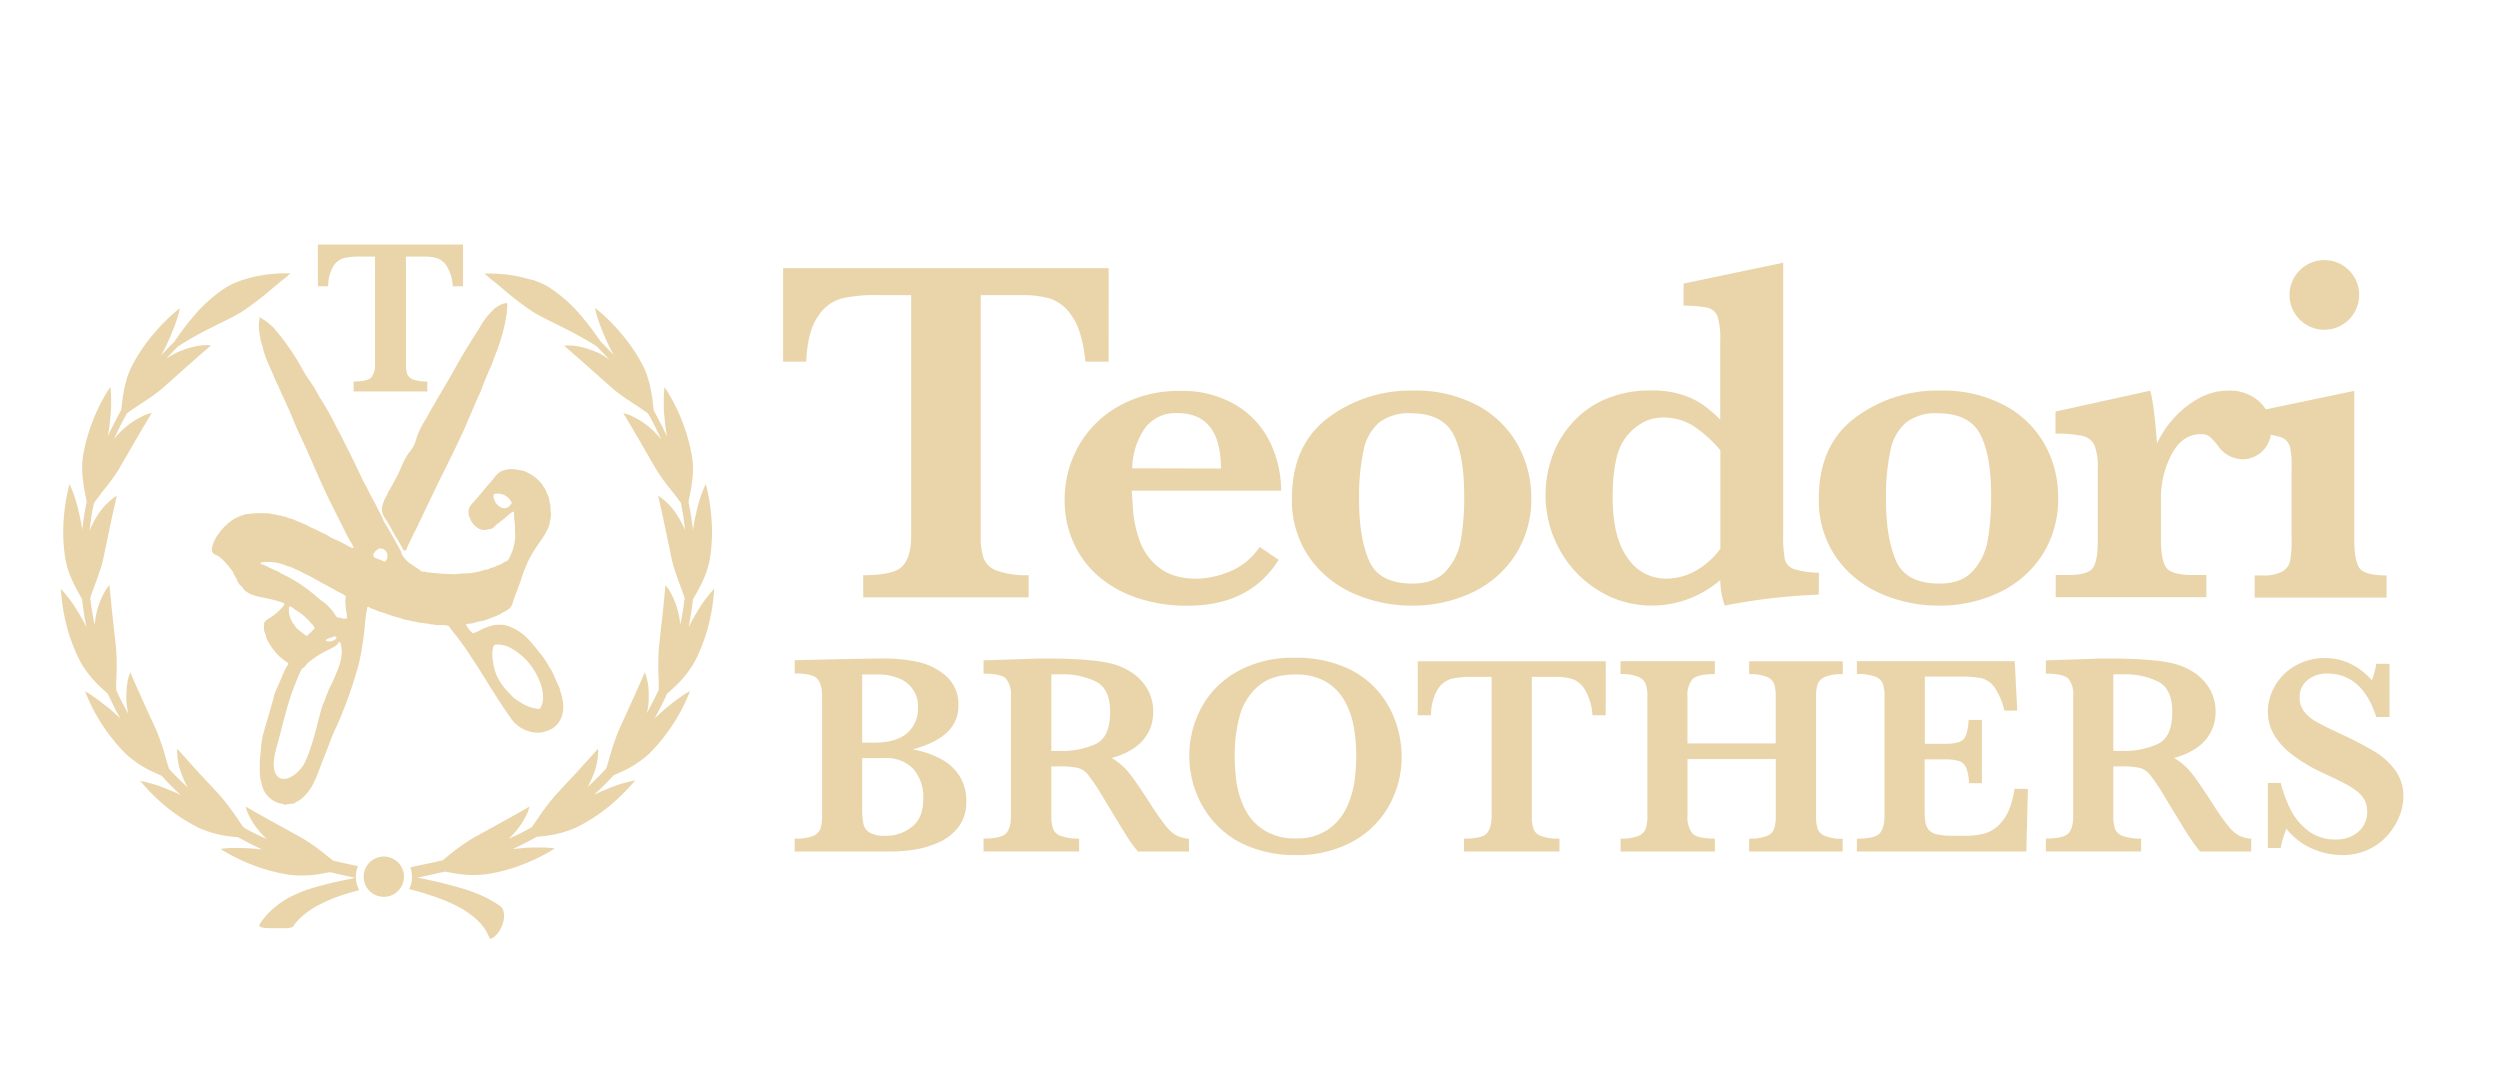<svg xmlns="http://www.w3.org/2000/svg" id="Livello_1" data-name="Livello 1" viewBox="0 0 564.28 244.13"><defs><style>.cls-1,.cls-2{fill:#ead5aa;}.cls-2{fill-rule:evenodd;}</style></defs><path class="cls-1" d="M250.22,81.63H245q-.72-6.9-3-10.2a9.73,9.73,0,0,0-5-4.05,22.7,22.7,0,0,0-6.2-.77h-9.43v54.45a15,15,0,0,0,.66,5,5,5,0,0,0,3.07,2.77,19.53,19.53,0,0,0,7.07,1v5H194.83v-5c4.57,0,7.52-.65,8.83-2s2-3.58,2-6.8V66.61h-7.9a33.37,33.37,0,0,0-7.73.74,9.35,9.35,0,0,0-5.4,4.06q-2.34,3.32-2.66,10.22h-5.21V60.52h73.48Z"></path><path class="cls-1" d="M289.17,110.75H255.45q.06,1.05.3,4.44a26.23,26.23,0,0,0,1.54,7,13.09,13.09,0,0,0,4.44,6c2.1,1.63,4.93,2.44,8.47,2.44a21.27,21.27,0,0,0,7-1.48,15.12,15.12,0,0,0,7.13-5.7l4.28,2.91q-6.48,10.37-20.57,10.36a34.62,34.62,0,0,1-11.49-1.81,25.9,25.9,0,0,1-8.8-5,21.66,21.66,0,0,1-5.53-7.62,23.09,23.09,0,0,1-1.92-9.43,24.51,24.51,0,0,1,3.2-12.28,23.48,23.48,0,0,1,9.19-9,27.44,27.44,0,0,1,13.65-3.34,23.61,23.61,0,0,1,12.7,3.23,20.06,20.06,0,0,1,7.65,8.39A25.18,25.18,0,0,1,289.17,110.75Zm-13.59-5q0-12.51-9.88-12.51a8.57,8.57,0,0,0-7.32,3.46,16.31,16.31,0,0,0-2.82,9Z"></path><path class="cls-1" d="M345.63,112.29a23.22,23.22,0,0,1-3.62,13,23.54,23.54,0,0,1-9.79,8.48,31.15,31.15,0,0,1-13.52,2.93A32.44,32.44,0,0,1,305.62,134a24,24,0,0,1-10.09-8.17,22.5,22.5,0,0,1-3.92-13.43q0-11.91,8.12-18.07A31,31,0,0,1,319,88.16a29.62,29.62,0,0,1,14.37,3.29,22.54,22.54,0,0,1,9.13,8.83A24.23,24.23,0,0,1,345.63,112.29ZM330.49,112c0-6.22-.82-10.89-2.47-14s-4.84-4.72-9.59-4.72a11.07,11.07,0,0,0-7.11,2.06,11.2,11.2,0,0,0-3.56,6.36,50.56,50.56,0,0,0-1,11.16q0,8.44,2.24,13.65t9.82,5.21q5,0,7.6-2.88a13.9,13.9,0,0,0,3.34-7.12A57.24,57.24,0,0,0,330.49,112Z"></path><path class="cls-1" d="M410.52,134.22a133.34,133.34,0,0,0-21.22,2.47,16.89,16.89,0,0,1-1-5.76,23.76,23.76,0,0,1-15.41,5.76,22.67,22.67,0,0,1-12-3.35,24.53,24.53,0,0,1-8.78-9.13,25.21,25.21,0,0,1-3.26-12.58,25.77,25.77,0,0,1,1.43-8.39,22.69,22.69,0,0,1,4.47-7.65,21.2,21.2,0,0,1,7.54-5.46,25.33,25.33,0,0,1,10.25-2,22.38,22.38,0,0,1,7.24,1,17.8,17.8,0,0,1,4.83,2.39,33.26,33.26,0,0,1,3.67,3.2v-18a16.42,16.42,0,0,0-.6-5.27,3.18,3.18,0,0,0-2.28-2A27.12,27.12,0,0,0,380,69v-5l22.49-4.71v61.41a28.25,28.25,0,0,0,.35,5.49,3.14,3.14,0,0,0,2,2.22,18.58,18.58,0,0,0,5.7.85Zm-22.21-10.36V101.65a29.42,29.42,0,0,0-5.48-5.1,12.54,12.54,0,0,0-7.57-2.3,9.31,9.31,0,0,0-5.05,1.48,11.67,11.67,0,0,0-3.78,3.78Q364,103.29,364,112.29c0,6.07,1.14,10.63,3.42,13.71a10.29,10.29,0,0,0,8.53,4.6,13.61,13.61,0,0,0,6.86-1.81A17.68,17.68,0,0,0,388.31,123.86Z"></path><path class="cls-1" d="M464.55,112.29a23.21,23.21,0,0,1-3.61,13,23.54,23.54,0,0,1-9.79,8.48,31.18,31.18,0,0,1-13.52,2.93A32.41,32.41,0,0,1,424.55,134a23.89,23.89,0,0,1-10.09-8.17,22.5,22.5,0,0,1-3.92-13.43q0-11.91,8.12-18.07A31,31,0,0,1,438,88.16a29.62,29.62,0,0,1,14.37,3.29,22.54,22.54,0,0,1,9.13,8.83A24.22,24.22,0,0,1,464.55,112.29ZM449.42,112c0-6.22-.82-10.89-2.47-14s-4.84-4.72-9.59-4.72a11,11,0,0,0-7.11,2.06,11.2,11.2,0,0,0-3.56,6.36,50,50,0,0,0-1,11.16q0,8.44,2.24,13.65t9.82,5.21q5,0,7.59-2.88a13.83,13.83,0,0,0,3.35-7.12A57.24,57.24,0,0,0,449.42,112Z"></path><path class="cls-1" d="M512.61,96.82a6.59,6.59,0,0,1-1.94,5,6.45,6.45,0,0,1-4.58,1.84,6.83,6.83,0,0,1-5.49-3.07,15.49,15.49,0,0,0-1.8-2,3.09,3.09,0,0,0-2-.6c-2.85,0-5.08,1.54-6.67,4.63a20.78,20.78,0,0,0-2.38,9.63v9.54q0,4.61,1.18,6.3c.78,1.14,2.86,1.7,6.22,1.7H498v5H464v-5h2.85q4.6,0,5.64-1.75t1-6.25v-16a13.58,13.58,0,0,0-.74-5.27,3.9,3.9,0,0,0-2.66-2.11,25.7,25.7,0,0,0-6.14-.52v-5l21.38-4.71q.83,2.79,1.54,11.9a23.07,23.07,0,0,1,4-5.92,21.11,21.11,0,0,1,5.59-4.34,13.42,13.42,0,0,1,6.33-1.64A9.87,9.87,0,0,1,510,90.68,8.16,8.16,0,0,1,512.61,96.82Z"></path><path class="cls-1" d="M538.68,134.88H508.91v-5h1.59a9.36,9.36,0,0,0,4.63-.87,3.63,3.63,0,0,0,1.78-2.47,24.58,24.58,0,0,0,.33-4.66V105.54a19.29,19.29,0,0,0-.41-4.82,3.19,3.19,0,0,0-2.14-2.09,18.7,18.7,0,0,0-5.78-.71v-5l22.48-4.71v33.67c0,3.07.39,5.17,1.15,6.3s2.82,1.7,6.14,1.7Zm-6.19-68.16a7.86,7.86,0,1,1-2.3-5.71A7.78,7.78,0,0,1,532.49,66.72Z"></path><path class="cls-1" d="M80.32,197.89a6.24,6.24,0,0,1,.48-2.41l-1.21-.24c-1.45-.31-2.93-.63-4.43-1l-1.11-.88a48.44,48.44,0,0,0-5.81-4.17c-4.06-2.26-8.89-4.86-12.79-7.14a8.51,8.51,0,0,0,.78,2.07,17.14,17.14,0,0,0,.89,1.6,21.67,21.67,0,0,0,1.31,1.78,16.9,16.9,0,0,0,1.82,1.9c-1.21-.54-2.41-1.11-3.6-1.72-.55-.29-1.1-.58-1.64-.89-.31-.4-.62-.84-.94-1.31a57.42,57.42,0,0,0-4.21-5.68c-1.54-1.72-3.29-3.55-5-5.4L40,169a14.62,14.62,0,0,0,1.13,6.12,21.26,21.26,0,0,0,1.08,2.3,3.79,3.79,0,0,1,.2.34q-2.2-2-4.25-4.21c-.18-.53-.36-1.12-.54-1.73a59.92,59.92,0,0,0-2.21-6.72c-1.92-4.2-4.23-9.21-6-13.35a9.74,9.74,0,0,0-.62,2.13c-.09.52-.17,1.13-.22,1.81,0,.34,0,.7-.05,1.07s0,.75,0,1.15a15.46,15.46,0,0,0,.31,2.52c0,.23.1.47.15.71l-.75-1.33c-.73-1.34-1.41-2.71-2-4.09,0-.15,0-.3,0-.46,0-.5,0-1,0-1.58a59.39,59.39,0,0,0,0-7.06c-.24-2.3-.52-4.82-.8-7.32s-.49-5-.73-7.25a8.77,8.77,0,0,0-1.23,1.82,17.93,17.93,0,0,0-1.51,3.76,21.12,21.12,0,0,0-.49,2.49c-.05.34-.08.68-.1,1q-.64-3.07-1-6.14c.2-.64.47-1.36.73-2.12.38-1,.81-2.16,1.2-3.29a30.23,30.23,0,0,0,1-3.43L24.8,119c.5-2.47,1.09-4.91,1.55-7.12A14.76,14.76,0,0,0,22,116.32a22.81,22.81,0,0,0-1.24,2.22c-.2.4-.37.82-.54,1.26.23-2.15.55-4.25,1-6.28.42-.59.95-1.25,1.49-2s1.45-1.8,2.16-2.76a32.69,32.69,0,0,0,2-2.93c2.33-4,5.05-8.78,7.4-12.63a8.29,8.29,0,0,0-2.08.73c-.48.23-1,.51-1.62.86a20.54,20.54,0,0,0-1.81,1.28,18.59,18.59,0,0,0-3,3c.92-2.08,1.9-4,2.91-5.79.63-.46,1.38-1,2.22-1.55l1.43-.94.74-.5.75-.49c.5-.34,1-.69,1.46-1.06s1-.71,1.38-1.09c3.46-3.07,7.56-6.76,11-9.69a9.29,9.29,0,0,0-2.22,0c-.53.07-1.13.17-1.79.32l-1,.27c-.35.11-.72.23-1.09.37a17.89,17.89,0,0,0-2.32,1,19.06,19.06,0,0,0-1.79,1.09L37.5,81c1.08-1.16,1.92-2.07,2.52-2.64l.22-.21c1.58-1,3.4-2.09,5.26-3.07,3.23-1.72,6.56-3.2,8.92-4.6a68.38,68.38,0,0,0,7.2-5.5c.56-.45,1.08-.89,1.55-1.29s.91-.73,1.26-1c.71-.59,1.14-1,1.14-1s-.55,0-1.49,0c-.47,0-1,0-1.67.06s-1.33.12-2.08.2-1.52.24-2.34.39a24.85,24.85,0,0,0-2.44.61l-1.21.38-1.16.46a15.53,15.53,0,0,0-2.12,1.06,33.35,33.35,0,0,0-8,7.29c-1.42,1.71-2.69,3.48-3.78,5.08l-.12.11c-.57.53-1.35,1.36-2.37,2.42l-.4.44c.82-1.48,1.5-2.93,2.09-4.28q.24-.58.45-1.14t.42-1c.25-.68.46-1.32.64-1.88a13.61,13.61,0,0,0,.59-2.33,42,42,0,0,0-6.08,6,37.46,37.46,0,0,0-4.7,7c-.29.58-.56,1.19-.8,1.8s-.41,1.26-.58,1.89c-.09.31-.17.63-.25.94L28,88c-.12.62-.22,1.22-.3,1.78-.15,1-.24,2-.34,2.76-1,1.8-2,3.75-3,5.86.28-1.53.45-3,.57-4.33.08-.84.12-1.63.14-2.36s0-1.39,0-2a17.58,17.58,0,0,0-.16-2.4,41.31,41.31,0,0,0-6.19,15.69A19.11,19.11,0,0,0,18.6,107a32.71,32.71,0,0,0,.47,3.7c.18.94.35,1.77.5,2.5q-.64,3.09-1,6.38c-.21-1.41-.48-2.73-.77-3.94a30.56,30.56,0,0,0-2.11-6.4,43,43,0,0,0-1.34,8.4,38,38,0,0,0,.39,8.43,19.16,19.16,0,0,0,1.07,3.78,33.35,33.35,0,0,0,1.59,3.38l1.12,2c.23,2.09.55,4.2,1,6.31-.58-1.15-1.19-2.23-1.79-3.21a29.18,29.18,0,0,0-4-5.42,44.72,44.72,0,0,0,1.33,8.4,39.17,39.17,0,0,0,3,7.9,23.4,23.4,0,0,0,4.77,6c.42.39.81.77,1.2,1.11l.31.27c.63,1.39,1.31,2.76,2,4.12l.81,1.45-.46-.45c-.69-.62-1.34-1.22-2-1.77-.32-.27-.64-.52-1-.77s-.6-.48-.89-.71c-.57-.44-1.12-.83-1.61-1.16a14,14,0,0,0-2-1.26,41.31,41.31,0,0,0,9.21,14.12,23.17,23.17,0,0,0,6.4,4.18c.59.28,1.15.53,1.67.75.55.61,1.12,1.22,1.69,1.81.85.87,1.72,1.72,2.62,2.54l-.27-.13c-.84-.4-1.65-.75-2.44-1.06a29.8,29.8,0,0,0-6.44-2,45.18,45.18,0,0,0,6.07,6,39.56,39.56,0,0,0,7.1,4.57,24.09,24.09,0,0,0,7.39,2c.56.07,1.09.12,1.59.16,1.77,1,3.58,1.92,5.39,2.76-.92-.11-1.8-.19-2.64-.25s-1.63-.08-2.36-.08-1.39,0-2,0a16.29,16.29,0,0,0-2.4.22,42.21,42.21,0,0,0,7.65,3.76,38.23,38.23,0,0,0,8.17,2.09,25,25,0,0,0,7.55-.38l1.35-.24q2.94.7,5.73,1.29c-2.55.49-5,1-7.25,1.62A41.67,41.67,0,0,0,68.8,201c-.68.24-1.33.55-2,.83l-1,.47c-.32.16-.63.32-.94.51l-.91.55-.88.6-.43.31-.41.33-.82.69-.76.74-.37.38-.34.41-.68.81-.59.87c-.66,1,1.26,1,3.2,1,.47,0,1,0,1.47,0s.9,0,1.32,0a4.57,4.57,0,0,0,1-.14,1,1,0,0,0,.62-.39c.08-.12.16-.27.27-.42l.37-.46A12.08,12.08,0,0,1,68,207a18.34,18.34,0,0,1,3.53-2.51A34.52,34.52,0,0,1,77.35,202c1.16-.38,2.4-.74,3.74-1.09a6.29,6.29,0,0,1-.77-2.9Z"></path><path class="cls-1" d="M157.24,138.3c-.61,1-1.23,2.09-1.82,3.27q.63-3.16,1-6.3l1.16-2.05a33.35,33.35,0,0,0,1.59-3.38,19.16,19.16,0,0,0,1.07-3.78,38,38,0,0,0,.39-8.43,43.78,43.78,0,0,0-1.33-8.4,29.75,29.75,0,0,0-2.12,6.4c-.29,1.22-.56,2.55-.77,4-.25-2.19-.6-4.31-1-6.37.15-.74.32-1.59.5-2.54a32.71,32.71,0,0,0,.47-3.7,18.43,18.43,0,0,0-.17-3.93A41.46,41.46,0,0,0,150,87.37a15.59,15.59,0,0,0-.17,2.4q0,.89,0,2c0,.73.06,1.52.14,2.36.12,1.36.3,2.83.58,4.37-1-2.11-2-4.07-3-5.87-.1-.79-.19-1.74-.33-2.79-.09-.56-.19-1.16-.31-1.78q-.08-.47-.18-.93c-.08-.31-.16-.63-.25-.94-.17-.63-.36-1.27-.58-1.89s-.51-1.22-.8-1.8a37.46,37.46,0,0,0-4.7-7,42,42,0,0,0-6.08-6,13,13,0,0,0,.6,2.33c.17.56.38,1.2.63,1.88q.19.51.42,1c.14.37.29.75.46,1.14.58,1.35,1.26,2.79,2.08,4.28l-.09-.1c-1.11-1.17-2-2.09-2.59-2.67l-.21-.2c-1.09-1.6-2.36-3.36-3.78-5.08a33.35,33.35,0,0,0-8-7.29,15,15,0,0,0-2.12-1.06l-1.16-.46L119.37,63a24.85,24.85,0,0,0-2.44-.61c-.82-.15-1.59-.3-2.34-.39s-1.45-.15-2.08-.2-1.2,0-1.67-.06c-.93,0-1.49,0-1.49,0s.43.38,1.14,1c.35.3.79.63,1.26,1s1,.84,1.55,1.29a68.38,68.38,0,0,0,7.2,5.5c2.36,1.4,5.69,2.88,8.92,4.6,1.86,1,3.68,2,5.26,3.06l.13.13c.55.53,1.32,1.35,2.3,2.4l.41.45A18.79,18.79,0,0,0,135.74,80a17.3,17.3,0,0,0-2.32-1c-.37-.14-.74-.26-1.09-.37l-1-.27c-.67-.15-1.27-.25-1.8-.32a9.2,9.2,0,0,0-2.21,0c3.43,2.93,7.53,6.62,11,9.69.43.38.9.74,1.38,1.09s1,.72,1.46,1.06l.76.49.73.5,1.44.94c.82.56,1.57,1.08,2.2,1.54,1,1.77,2,3.7,2.89,5.77a18.23,18.23,0,0,0-3-3,20.54,20.54,0,0,0-1.81-1.28c-.59-.35-1.14-.63-1.62-.86a8.29,8.29,0,0,0-2.08-.73c2.35,3.85,5.08,8.64,7.4,12.63a32.69,32.69,0,0,0,2,2.93c.72,1,1.48,1.89,2.16,2.76.53.7,1,1.35,1.46,1.94.4,2,.71,4.08.94,6.2-.16-.4-.32-.78-.5-1.15a22.81,22.81,0,0,0-1.24-2.22,14.76,14.76,0,0,0-4.33-4.46c.46,2.21,1.05,4.65,1.55,7.12l1.51,7.21a28.38,28.38,0,0,0,1,3.43c.38,1.13.81,2.25,1.19,3.29.26.74.52,1.45.72,2.08-.23,2-.56,4-1,6.06,0-.31,0-.61-.08-.91a23.3,23.3,0,0,0-.5-2.49,17.93,17.93,0,0,0-1.51-3.76,8.77,8.77,0,0,0-1.23-1.82c-.23,2.24-.44,4.74-.73,7.25s-.56,5-.8,7.32a61.58,61.58,0,0,0,0,7.06c0,.55,0,1.08,0,1.58v.39c-.63,1.35-1.3,2.67-2,4L146,161l.12-.58a15.46,15.46,0,0,0,.31-2.52c0-.4,0-.78,0-1.15s0-.73-.05-1.07c0-.68-.13-1.29-.22-1.81a10.55,10.55,0,0,0-.61-2.13c-1.79,4.14-4.11,9.15-6,13.35a59.92,59.92,0,0,0-2.21,6.72c-.17.58-.34,1.14-.51,1.65-.55.59-1.11,1.18-1.68,1.75-.82.84-1.68,1.66-2.55,2.44l.15-.24a23.52,23.52,0,0,0,1.09-2.3A14.72,14.72,0,0,0,135,169l-4.9,5.4c-1.71,1.85-3.46,3.68-5,5.4a57.42,57.42,0,0,0-4.21,5.68c-.3.44-.6.85-.88,1.24-1.72,1-3.47,1.83-5.23,2.62a19.78,19.78,0,0,0,1.75-1.84,21.67,21.67,0,0,0,1.31-1.78c.36-.58.66-1.12.9-1.6a8.79,8.79,0,0,0,.77-2.07c-3.9,2.28-8.73,4.88-12.79,7.14a48.44,48.44,0,0,0-5.81,4.17l-1,.82c-2.35.55-4.66,1-6.9,1.49l-.39.08a6.42,6.42,0,0,1,.37,2.12c0,.17,0,.33,0,.49a6.27,6.27,0,0,1-.65,2.32,64.58,64.58,0,0,1,8.41,2.71,32.05,32.05,0,0,1,3.52,1.73c.55.3,1,.64,1.53,1,.23.16.46.34.68.51a5.49,5.49,0,0,1,.65.52l.6.53.54.55.26.27.23.29.45.56.38.58.18.29.15.29.3.58.23.6c.24.6,1.64-.36,2.58-2.12a5.64,5.64,0,0,0,.54-1.4,5.16,5.16,0,0,0,.2-1.48,4.18,4.18,0,0,0-.22-1.31,1.88,1.88,0,0,0-.64-.87c-.18-.12-.37-.28-.6-.41l-.71-.43c-.5-.33-1.1-.62-1.75-1a36.74,36.74,0,0,0-4.82-1.93,101.4,101.4,0,0,0-10.82-2.64l1.74-.37c1.47-.32,3-.66,4.49-1,.45.09.92.18,1.42.26a25.09,25.09,0,0,0,7.56.38,38.15,38.15,0,0,0,8.16-2.09,42.21,42.21,0,0,0,7.65-3.76,16.29,16.29,0,0,0-2.4-.22c-.59,0-1.26,0-2,0s-1.53,0-2.36.08-1.82.15-2.78.26q1.89-.85,3.75-1.83c.57-.3,1.14-.61,1.7-.93l1.67-.17a24.09,24.09,0,0,0,7.39-2,39.56,39.56,0,0,0,7.1-4.57,45.18,45.18,0,0,0,6.07-6,29.8,29.8,0,0,0-6.44,2c-.79.31-1.6.66-2.44,1.06l-.38.18c1.51-1.39,3-2.84,4.36-4.37.53-.23,1.12-.49,1.73-.78a23.17,23.17,0,0,0,6.4-4.18A41.48,41.48,0,0,0,155.75,156a13.44,13.44,0,0,0-2.05,1.26c-.49.33-1,.72-1.61,1.16l-.89.71c-.31.25-.63.5-.95.77-.64.55-1.29,1.15-2,1.77l-.52.51c.26-.45.51-.9.75-1.36q1.11-2.07,2.07-4.22l.37-.32c.39-.34.78-.72,1.2-1.11a23.18,23.18,0,0,0,4.77-6,39.17,39.17,0,0,0,3-7.9,44.72,44.72,0,0,0,1.33-8.4A29.18,29.18,0,0,0,157.24,138.3Z"></path><circle class="cls-1" cx="86.62" cy="197.89" r="4.55" transform="translate(-43.37 25.36) rotate(-13.36)"></circle><path class="cls-2" d="M126.65,156.55l-.27-.7c0-.1,0-.21,0-.31a12.62,12.62,0,0,0-.71-1.58c-.32-.73-.61-1.42-.93-2.11l-.34-.72a5.57,5.57,0,0,1-.77-1.21,19.17,19.17,0,0,0-1.25-1.88c-1.81-2.22-3.43-4.56-5.88-5.91a9.16,9.16,0,0,0-2.82-1.09,10.29,10.29,0,0,0-1.47,0,3.81,3.81,0,0,0-1.19.17,18.81,18.81,0,0,0-2.26.82,10.61,10.61,0,0,1-2,.91,5.85,5.85,0,0,1-1.61-2v0c.42-.21,1.13-.12,1.61-.29l1.26-.36,1.13-.18c.71-.24,1.58-.58,2.22-.86l.7-.22.39-.26.39-.1.4-.31a7.7,7.7,0,0,0,1.55-.87c.82-.66.82-1.15,1.13-2.15l.16-.26a2.33,2.33,0,0,1,.07-.41c.83-1.84,1.4-3.81,2.1-5.73a25.09,25.09,0,0,1,2.56-5.1c1.2-1.83,2.58-3.43,3.27-5.66l0-.39a8.36,8.36,0,0,0,.29-1.72,10.43,10.43,0,0,1-.11-1.74,2.66,2.66,0,0,0-.18-.85c-.09-.48-.19-1-.28-1.44l-.32-.61a12.63,12.63,0,0,0-.55-1.28l-.3-.32-.09-.26a9.36,9.36,0,0,0-4.47-3.32c-.4-.13-.74-.1-1.15-.21a6.11,6.11,0,0,0-3.73.3c-1.15.55-1.69,1.65-2.46,2.48s-1.26,1.48-1.89,2.21l-1.75,2.07c-.89.87-1.79,1.83-1.13,3.66.56,1.53,2.12,3.38,4.2,2.74l.79-.15c.48-.2.82-.71,1.19-1s1-.77,1.56-1.21,1-.9,1.55-1.32c.19-.14.46-.38.73-.3a10.18,10.18,0,0,1,.07,1.44l.18,1.68c0,.57,0,1,0,1.59l.06.84a11.55,11.55,0,0,1-1.14,4.45,3.11,3.11,0,0,1-.73,1.11l-.53.21a9.89,9.89,0,0,1-1.28.7l-.55.16-.43.27-.91.25-.48.26-1,.19a14.41,14.41,0,0,1-4.8.76c-.71,0-1.45.22-2.18.18-1.32-.07-2.85-.09-4.09-.27l-.56,0-.66-.15h-.52l-.44-.15-.64,0c-.39-.1-.59-.39-.89-.57l-1.86-1.26a6.27,6.27,0,0,1-1.9-2.09l-.27-.81c-.37-.65-.69-1.23-1.07-1.92-.86-1.56-1.73-3.08-2.63-4.53-.29-.46-.44-1.08-.71-1.56-.71-1.29-1.35-2.8-2.13-4,0-.13-.22-.46-.27-.58L82.77,110c-.91-1.54-1.61-3.22-2.41-4.86-1.52-3.08-2.94-6-4.55-9-1-2-2.21-4.23-3.47-6.17-.63-1-1-1.94-1.69-2.92s-1.54-2.24-2.23-3.42a53,53,0,0,0-6.62-9.6,14.13,14.13,0,0,0-2-1.7l-1-.61s-.05-.06-.06-.15l-.17,0a7.67,7.67,0,0,1-.1,1.21,10.31,10.31,0,0,0,.25,3.21l.12.87c.48,1.37.66,2.6,1.15,3.85s1.17,2.72,1.73,4a20.88,20.88,0,0,0,1.15,2.52,6.69,6.69,0,0,0,.56,1.27c0,.26.32.69.43.92.43,1,.84,1.94,1.27,2.86.85,1.82,1.44,3.57,2.34,5.46,2,4.12,3.79,8.54,5.65,12.56,1.54,3.32,3,6.1,4.57,9.28.45.91.88,1.75,1.37,2.61a4.64,4.64,0,0,1,.75,1.49c-.49.07-1.69-.7-2.1-.92-.81-.42-1.64-.81-2.48-1.17-.6-.25-1.17-.69-1.76-1-1.17-.5-2.23-1.11-3.41-1.6l-.76-.43c-1-.43-2.08-.87-3.11-1.34a7.53,7.53,0,0,0-.88-.24c-.31-.08-.69-.32-1-.39l-.4,0-.27-.15c-.46-.1-.77-.1-1.25-.21l-.31-.15h-.58l-.4-.14c-1.08-.14-2.22-.09-3.36-.12l-1.18.15a5,5,0,0,0-1.68.28,14.6,14.6,0,0,0-2,.86c-2.16,1.3-4.79,4.26-5.06,6.83-.1,1,.84,1.27,1.41,1.57a6.22,6.22,0,0,1,1.2,1,20.78,20.78,0,0,1,2.19,2.63l.15.44c.19.34.5.81.67,1.16l.17.5a5.31,5.31,0,0,0,.61.88l.37.29a6,6,0,0,0,.53.76,6.21,6.21,0,0,0,2.34,1.25c1.72.52,3.6.7,5.28,1.28.43.14,1.4.24,1.48.77a13.63,13.63,0,0,1-2.61,2.53c-.63.49-1.7.89-2,1.65,0,.19,0,.38,0,.57a3.14,3.14,0,0,0,.09,1.41l.27.68.16.71a14.07,14.07,0,0,0,3,4.21l1.44,1.15c.14.09.52.13.49.43s-.22.39-.31.56c-.22.41-.47.86-.65,1.27-.57,1.34-1.09,2.66-1.74,4l-.33.83a4.43,4.43,0,0,0-.21.61l0,.28c-.41,1.41-.81,2.81-1.22,4.21L59.31,166c-.4,1.91-.44,3.73-.67,5.67l0,2.29a9.51,9.51,0,0,0,.35,2.71c.12.38.13.72.26,1a5.65,5.65,0,0,0,4.85,3.83l0,.16,2.51-.36,0-.15a6.11,6.11,0,0,0,2.28-1.68c2-2,2.76-4.79,3.82-7.48.65-1.64,1.35-3.35,1.94-5s1.38-3.06,2-4.59A98.33,98.33,0,0,0,81,149.82a69.16,69.16,0,0,0,1.41-9.32c.11-1,.21-1.9.4-2.78.06-.25,0-.62.2-.74s.43.16.58.23c.51.22,1,.4,1.54.63.67.31,1.4.44,2.1.7a26.06,26.06,0,0,0,3.24,1l.37.18c1.32.33,2.68.54,4,.86.21.05.41,0,.64,0l.59.17.44,0a6.36,6.36,0,0,0,.72.17l.5,0,.5.15c.61.06,2.67-.07,3,.23.58.63,1,1.35,1.58,2a58.42,58.42,0,0,1,3.43,4.82c3,4.47,5.83,9.48,9,13.88a7.43,7.43,0,0,0,4.7,3.21,5.67,5.67,0,0,0,2.78,0,10.31,10.31,0,0,0,1.9-.75C126.89,163.05,127.77,160.16,126.65,156.55Zm-11.18-42.9-.31.36c-1,1.21-2.21.69-3-.23-.08-.09-.19-.14-.25-.27-.26-.51-.8-1.49-.36-2a3.41,3.41,0,0,1,3.42,1.12C115.07,112.79,115.61,113.38,115.47,113.65ZM77.14,147.27c-.1,2.36-.92,3.85-1.68,5.75-.3.75-.69,1.47-1.06,2.2-.24.46-.34,1-.6,1.44l-.57,1.57a13.09,13.09,0,0,0-.75,2c-1.09,4.1-2,8.3-3.7,11.92a7.83,7.83,0,0,1-3.29,3.31,2.93,2.93,0,0,1-2.21.22c-2.31-1.14-1.39-5.13-.86-7,1.32-4.6,2.26-9.39,4-13.72a34.39,34.39,0,0,1,1.68-3.93c.11-.19.31-.21.49-.36.33-.27.54-.7.86-1a21.09,21.09,0,0,1,4.08-2.7c1.09-.58,2.5-1.07,3-2.06l.08-.05C77,145,77.16,146.73,77.14,147.27Zm-11.91-10c0-.17,0-.28.1-.38l.11,0c.42,0,1,.67,1.39.86a12.66,12.66,0,0,1,3.23,2.75c.3.35.85.73.93,1.32a9.68,9.68,0,0,1-1.32,1.32c-.16.16-.13.34-.45.39a16.85,16.85,0,0,1-2.41-1.89c-.22-.25-.32-.55-.52-.78l-.17-.13-.18-.44a2,2,0,0,1-.37-.72A5,5,0,0,1,65.23,137.27Zm8.33,7.24c.34-.5,1.16-.51,1.75-.83a2.38,2.38,0,0,1,.52,0l.1.11,0,.17c-.15.49-1.12.89-1.78.8C73.87,144.7,73.62,144.82,73.56,144.51Zm4.75-5c-.44.34-1.21,0-1.58-.09l-.53-.06c-.35-.12-.76-1-1-1.3a17,17,0,0,0-1.7-1.79l-1.76-1.35a34.24,34.24,0,0,0-8.21-5.46c-.25-.12-.51-.34-.76-.45-.74-.31-1.44-.61-2.17-1a6.41,6.41,0,0,0-1.68-.67l-.12-.21c0-.09.08-.11.15-.18a10.54,10.54,0,0,1,6.12.93l.25,0c.84.31,1.67.76,2.51,1.11l.78.45c1.58.65,3,1.58,4.47,2.36,1.2.63,2.36,1.3,3.54,1.93a5.07,5.07,0,0,1,1.39.81c.11.35-.13.82-.08,1.23.09.65.11,1.5.21,2.26A5.44,5.44,0,0,1,78.31,139.49ZM87,126.68c-.3.18-1-.3-1.23-.37s-1.27-.36-1.41-.67c-.38-.8.69-1.51,1.17-1.8A1.6,1.6,0,0,1,87.4,125,1.87,1.87,0,0,1,87,126.68Zm35.38,32.19-.41,1c-.36.29-1,0-1.34,0a8.79,8.79,0,0,1-3.08-1.3,11.16,11.16,0,0,1-1.61-1.1c-1.75-1.72-3.66-3.76-4.34-6.51-.46-1.83-.78-4.35,0-5.41a5.75,5.75,0,0,1,3.67.71,14.28,14.28,0,0,1,6,6.33,11.56,11.56,0,0,1,1.18,3.41l.12.8A7.83,7.83,0,0,1,122.4,158.87ZM89.49,121.4c.42.66.8,1.36,1.18,2,.22.39.31.93.87.86a2.58,2.58,0,0,0,.41-.81c.38-.84.82-1.65,1.19-2.51.25-.58.6-1.16.87-1.73,1-2.08,2-4.16,3-6.25,2.52-5.4,5.34-10.67,7.79-16.14.87-2,1.67-3.89,2.52-5.86.43-1,.94-2,1.32-3,.67-1.79,1.42-3.6,2.21-5.36.37-.81.59-1.6.91-2.41a40.06,40.06,0,0,0,2.34-7.86c.11-.62.21-1.24.32-1.86l0-.82c0-.24.21-.87,0-1.14s-.38,0-.69,0l-.81.29-1.14.72a17.14,17.14,0,0,0-3.57,4.51c-1.82,2.89-3.66,5.75-5.32,8.77-2.15,3.93-4.56,7.7-6.7,11.66a19.72,19.72,0,0,0-2.15,4.31,7.69,7.69,0,0,1-1.47,3.09c-1.47,1.75-2,3.86-3,5.73-.62,1.13-1.23,2.29-1.89,3.39-.15.25-.22.53-.35.79a8.1,8.1,0,0,0-1.14,3,4,4,0,0,0,.93,2.5C88,118.61,88.68,120.13,89.49,121.4Z"></path><path class="cls-1" d="M104.51,64.61h-2.32a9.69,9.69,0,0,0-1.35-4.54,4.36,4.36,0,0,0-2.24-1.81,10,10,0,0,0-2.77-.34h-4.2V82.2a6.84,6.84,0,0,0,.29,2.23,2.27,2.27,0,0,0,1.37,1.24,8.82,8.82,0,0,0,3.16.44v2.25H79.82V86.11c2,0,3.35-.3,3.94-.88a4.25,4.25,0,0,0,.88-3V57.92H81.12a15.68,15.68,0,0,0-3.45.32,4.26,4.26,0,0,0-2.41,1.81,8.82,8.82,0,0,0-1.19,4.56H71.75V55.2h32.76Z"></path><path class="cls-1" d="M218.1,180.87a9.18,9.18,0,0,1-1.83,5.9,11.78,11.78,0,0,1-4.66,3.49,22,22,0,0,1-5.51,1.56,36.06,36.06,0,0,1-5.19.38H179.37v-2.91a10.85,10.85,0,0,0,4.07-.57,2.92,2.92,0,0,0,1.71-1.62,8.42,8.42,0,0,0,.4-2.88V157.11q0-2.85-1.17-4c-.79-.74-2.45-1.1-5-1.1v-3l8.74-.19,6.83-.14,3.75-.05h1.17a37.37,37.37,0,0,1,6.89.68,14.5,14.5,0,0,1,6.56,3.09,8.41,8.41,0,0,1,3,6.93,8,8,0,0,1-2.41,5.83q-2.4,2.44-7.89,4a20.3,20.3,0,0,1,6.51,2.24,11,11,0,0,1,4.2,4A10.44,10.44,0,0,1,218.1,180.87Zm-10.89-21.22a6.72,6.72,0,0,0-4.2-6.48,12.36,12.36,0,0,0-5.08-.93H194.6v15.39h2.6q5.1,0,7.56-2.16A7.35,7.35,0,0,0,207.21,159.65Zm1.17,20.68a9.58,9.58,0,0,0-2.26-6.8,8.33,8.33,0,0,0-6.38-2.42H194.6v11.18a18.19,18.19,0,0,0,.29,3.66,3.07,3.07,0,0,0,1.42,2,7.14,7.14,0,0,0,3.62.71,9.35,9.35,0,0,0,5.87-2Q208.38,184.7,208.38,180.33Z"></path><path class="cls-1" d="M268.37,192.2h-11.5a21.49,21.49,0,0,1-1.57-2q-.93-1.34-2-3.12l-1.84-3-2.91-4.82a42.77,42.77,0,0,0-3-4.42,4.52,4.52,0,0,0-2.28-1.52,19.84,19.84,0,0,0-4.36-.33H237.3v11.21a8.53,8.53,0,0,0,.38,2.85,2.87,2.87,0,0,0,1.79,1.65,11.4,11.4,0,0,0,4.1.57v2.91H222v-2.91q3.93,0,5.05-1.14c.75-.76,1.13-2.07,1.13-3.93V157.11a5.62,5.62,0,0,0-1.1-3.91c-.72-.77-2.42-1.15-5.08-1.15v-3l9.95-.32q1.14-.06,2.61-.09l2.74,0c.65,0,1.74,0,3.26.06q3.19.09,6,.38a27.88,27.88,0,0,1,4.4.73,14.84,14.84,0,0,1,4.51,2,11,11,0,0,1,3.49,3.68,10.27,10.27,0,0,1,1.34,5.29,9.93,9.93,0,0,1-.93,4.18,9.79,9.79,0,0,1-3,3.61,15.88,15.88,0,0,1-5.47,2.5,14.24,14.24,0,0,1,3.93,3.37q1.62,2,5.07,7.4a55.88,55.88,0,0,0,3.29,4.64,8.4,8.4,0,0,0,2.39,2.12,7.68,7.68,0,0,0,2.78.71Zm-17.8-31.51q0-5.13-3.12-6.81a17.19,17.19,0,0,0-8.16-1.68l-1.09,0-.9,0V169.5h2a18.45,18.45,0,0,0,8-1.56C249.48,166.91,250.57,164.49,250.57,160.69Z"></path><path class="cls-1" d="M316.38,170.73a22.58,22.58,0,0,1-2.79,11,20.79,20.79,0,0,1-8.25,8.2A25.78,25.78,0,0,1,292.43,193a27.16,27.16,0,0,1-10.7-2,20.74,20.74,0,0,1-7.55-5.26,21.79,21.79,0,0,1-4.34-7.22,23,23,0,0,1,1.28-18.71,20.47,20.47,0,0,1,8.11-8.22,25.52,25.52,0,0,1,12.95-3.12,27.48,27.48,0,0,1,11.69,2.25,20.15,20.15,0,0,1,7.5,5.67,22,22,0,0,1,3.85,7.17A24.27,24.27,0,0,1,316.38,170.73Zm-10.26-.12a36.66,36.66,0,0,0-.62-6.85,18,18,0,0,0-2.17-5.84,11.49,11.49,0,0,0-4.24-4.15,13.34,13.34,0,0,0-6.66-1.53q-5.44,0-8.5,2.7a13.57,13.57,0,0,0-4.15,6.78,34.15,34.15,0,0,0-1.09,8.89,46.69,46.69,0,0,0,.35,5.54,20.65,20.65,0,0,0,1.68,5.9,12.2,12.2,0,0,0,4.24,5.1,12.66,12.66,0,0,0,7.54,2.08,12.2,12.2,0,0,0,7.46-2.14,12.69,12.69,0,0,0,4.18-5.23,21.6,21.6,0,0,0,1.64-5.9A44.18,44.18,0,0,0,306.12,170.61Z"></path><path class="cls-1" d="M362.43,161.45h-3a12.64,12.64,0,0,0-1.76-5.89,5.55,5.55,0,0,0-2.9-2.34,12.9,12.9,0,0,0-3.58-.44h-5.44v31.44a8.5,8.5,0,0,0,.38,2.9,2.87,2.87,0,0,0,1.77,1.6,11.3,11.3,0,0,0,4.09.57v2.91H330.44v-2.91q4,0,5.1-1.14t1.14-3.93V152.78h-4.56a19.82,19.82,0,0,0-4.47.42,5.46,5.46,0,0,0-3.12,2.35,11.3,11.3,0,0,0-1.53,5.9h-3V149.26h42.44Z"></path><path class="cls-1" d="M415.92,192.2H394.79v-2.91a10.45,10.45,0,0,0,3.93-.57,2.85,2.85,0,0,0,1.71-1.65,8.8,8.8,0,0,0,.38-2.85V171.33H380.89v12.89a5.61,5.61,0,0,0,1.11,3.87q1.11,1.2,5.07,1.2v2.91H365.78v-2.91a10.5,10.5,0,0,0,3.92-.57,3,3,0,0,0,1.74-1.63,8.55,8.55,0,0,0,.39-2.87v-27a8.24,8.24,0,0,0-.38-2.83,3,3,0,0,0-1.68-1.63,9.77,9.77,0,0,0-4-.61v-2.91h21.29v2.91c-2.62,0-4.31.39-5.05,1.17a5.54,5.54,0,0,0-1.13,3.9v10.58h19.92V157.24a8.89,8.89,0,0,0-.35-2.83,2.85,2.85,0,0,0-1.64-1.63,10,10,0,0,0-4-.61v-2.91h21.13v2.91a9.77,9.77,0,0,0-4,.61,2.89,2.89,0,0,0-1.66,1.63,8.53,8.53,0,0,0-.37,2.83v27a9.29,9.29,0,0,0,.33,2.77,2.93,2.93,0,0,0,1.67,1.67,9.77,9.77,0,0,0,4,.63Z"></path><path class="cls-1" d="M457.72,178.08l-.35,14.12H419.12v-2.91q4,0,5.1-1.14t1.14-3.93v-27a9,9,0,0,0-.37-2.87,2.87,2.87,0,0,0-1.71-1.61,11,11,0,0,0-4.16-.59v-2.91h35.63l.57,11.15H452.4a14.93,14.93,0,0,0-2.26-5.31,5.25,5.25,0,0,0-2.88-2,23.67,23.67,0,0,0-4.8-.36h-8v15.16h4.37a10.81,10.81,0,0,0,3.36-.39,2.52,2.52,0,0,0,1.55-1.51,11.88,11.88,0,0,0,.6-3.48h3v14.28h-2.92a10.27,10.27,0,0,0-.63-3.5,2.66,2.66,0,0,0-1.6-1.5,11,11,0,0,0-3.34-.38h-4.44v10.1c0,1.69,0,2.93.13,3.71a4,4,0,0,0,.68,1.95,3.18,3.18,0,0,0,1.81,1.12,14.06,14.06,0,0,0,3.56.35H444a15.38,15.38,0,0,0,4.17-.56,8,8,0,0,0,3.88-2.85q1.89-2.29,2.66-7.2Z"></path><path class="cls-1" d="M508.11,192.2h-11.5a21.69,21.69,0,0,1-1.56-2c-.63-.89-1.31-1.93-2.05-3.12l-1.83-3-2.92-4.82a41.17,41.17,0,0,0-3-4.42,4.44,4.44,0,0,0-2.28-1.52,19.68,19.68,0,0,0-4.35-.33H477v11.21a8.8,8.8,0,0,0,.38,2.85,2.89,2.89,0,0,0,1.79,1.65,11.43,11.43,0,0,0,4.1.57v2.91H461.78v-2.91q3.93,0,5.05-1.14c.75-.76,1.12-2.07,1.12-3.93V157.11a5.62,5.62,0,0,0-1.09-3.91q-1.1-1.15-5.08-1.15v-3l9.94-.32q1.14-.06,2.61-.09l2.74,0q1,0,3.27.06,3.2.09,6,.38a27.47,27.47,0,0,1,4.4.73,14.9,14.9,0,0,1,4.52,2,11.06,11.06,0,0,1,3.48,3.68,10.18,10.18,0,0,1,1.35,5.29,10,10,0,0,1-.94,4.18,9.6,9.6,0,0,1-3,3.61,15.74,15.74,0,0,1-5.46,2.5,14.39,14.39,0,0,1,3.93,3.37q1.61,2,5.07,7.4a53.58,53.58,0,0,0,3.29,4.64,8.15,8.15,0,0,0,2.39,2.12,7.62,7.62,0,0,0,2.77.71Zm-17.8-31.51q0-5.13-3.12-6.81A17.17,17.17,0,0,0,479,152.2l-1.09,0-.91,0V169.5h2a18.48,18.48,0,0,0,8-1.56Q490.31,166.4,490.31,160.69Z"></path><path class="cls-1" d="M542.47,179.88a11.8,11.8,0,0,1-.85,4.23,14.86,14.86,0,0,1-2.58,4.28,13.15,13.15,0,0,1-4.36,3.32A13.63,13.63,0,0,1,528.6,193a16.72,16.72,0,0,1-6.79-1.49,14.82,14.82,0,0,1-5.72-4.44,17.51,17.51,0,0,0-1.3,4.34h-2.91V176.72h2.91a29.1,29.1,0,0,0,2.19,5.95,14.07,14.07,0,0,0,3.94,4.8,9.81,9.81,0,0,0,6.26,2,7.37,7.37,0,0,0,5.17-1.77,5.78,5.78,0,0,0,1.95-4.47,5.64,5.64,0,0,0-.6-2.66,6.41,6.41,0,0,0-1.74-2,19.62,19.62,0,0,0-3.12-1.93q-2-1-4.51-2.17a37.56,37.56,0,0,1-6.4-3.71,17.71,17.71,0,0,1-3.79-3.63,11.7,11.7,0,0,1-1.77-3.34,10.62,10.62,0,0,1-.49-3.2,11.66,11.66,0,0,1,1.55-5.68,12.21,12.21,0,0,1,4.55-4.59,13.23,13.23,0,0,1,6.92-1.79,12.89,12.89,0,0,1,5.73,1.34,14.82,14.82,0,0,1,4.72,3.69,18.89,18.89,0,0,0,1-3.73h3v12h-3q-3.17-9.79-11-9.79a6.71,6.71,0,0,0-4.58,1.51,4.89,4.89,0,0,0-1.72,3.88,5.1,5.1,0,0,0,1.08,3.24A9.1,9.1,0,0,0,523,163q1.75,1,5.69,2.82a80.1,80.1,0,0,1,7.42,3.9,15.87,15.87,0,0,1,4.53,4.14A9.86,9.86,0,0,1,542.47,179.88Z"></path></svg>